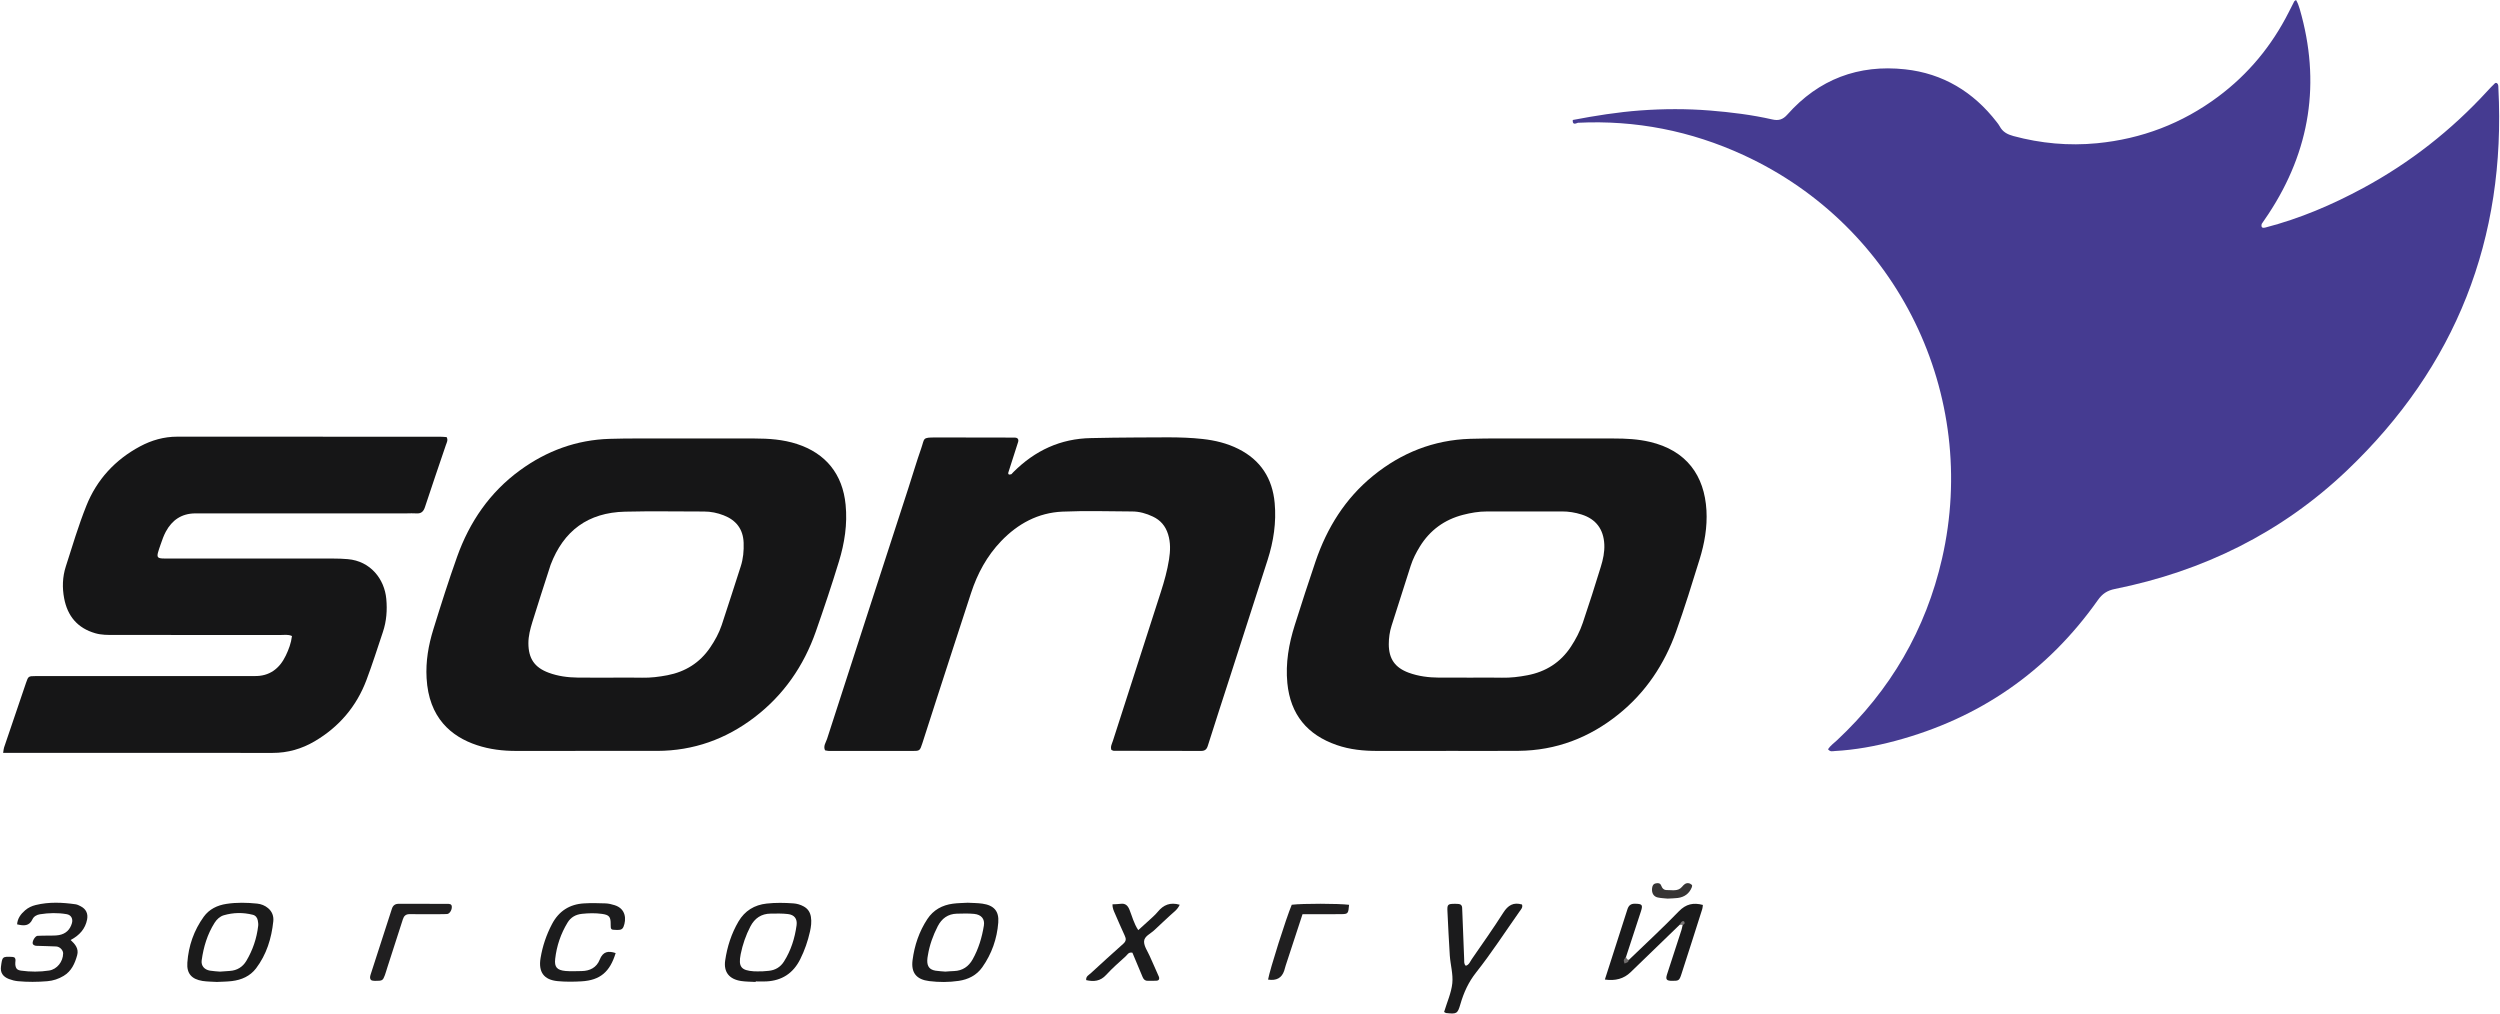 <svg width="148" height="60" viewBox="0 0 148 60" fill="none" xmlns="http://www.w3.org/2000/svg">
<g clip-path="url(#clip0_18_168)">
<path d="M134.107 13.471C136.141 12.944 138.058 12.127 139.902 11.13C142.675 9.631 145.121 7.712 147.252 5.391C147.394 5.236 147.538 5.082 147.692 4.938C147.768 4.867 147.848 4.928 147.877 4.996C147.907 5.065 147.902 5.151 147.905 5.231C148.362 14.136 145.393 21.706 138.94 27.851C135.072 31.534 130.435 33.816 125.201 34.867C124.744 34.959 124.458 35.152 124.195 35.523C121.209 39.752 117.199 42.523 112.2 43.861C111.024 44.175 109.827 44.395 108.607 44.462C108.488 44.468 108.35 44.525 108.218 44.354C108.353 44.145 108.567 43.995 108.751 43.823C111.914 40.865 114.008 37.274 114.971 33.06C117.18 23.403 112.399 13.403 103.209 9.177C100.102 7.748 96.834 7.101 93.413 7.268C93.244 7.336 93.085 7.388 93.108 7.103C94.432 6.85 95.763 6.638 97.111 6.538C98.486 6.438 99.858 6.433 101.232 6.543C102.472 6.644 103.705 6.795 104.92 7.071C105.285 7.154 105.539 7.09 105.814 6.78C107.668 4.691 110.025 3.804 112.781 4.104C115.018 4.347 116.822 5.436 118.201 7.219C118.265 7.302 118.333 7.386 118.383 7.479C118.557 7.808 118.837 7.957 119.191 8.053C120.818 8.493 122.473 8.642 124.145 8.48C126.782 8.224 129.179 7.313 131.309 5.726C133.104 4.39 134.488 2.711 135.496 0.717C135.603 0.505 135.709 0.293 135.818 0.083C135.83 0.061 135.858 0.051 135.926 0C136.027 0.172 136.092 0.353 136.146 0.54C137.398 4.867 136.77 8.907 134.294 12.666C134.163 12.865 134.027 13.06 133.893 13.256C133.849 13.441 133.908 13.524 134.105 13.469L134.107 13.471Z" fill="#453B91"/>
<path d="M0.186 44.568C0.214 44.399 0.217 44.319 0.242 44.248C0.672 42.972 1.103 41.696 1.541 40.423C1.675 40.032 1.685 40.027 2.106 40.024C3.059 40.019 4.011 40.022 4.965 40.022C8.141 40.022 11.318 40.022 14.494 40.022C14.68 40.022 14.865 40.017 15.05 40.022C15.954 40.045 16.552 39.58 16.922 38.804C17.09 38.453 17.232 38.08 17.285 37.653C17.055 37.546 16.818 37.592 16.593 37.592C13.311 37.589 10.028 37.592 6.746 37.589C6.377 37.589 6.011 37.594 5.645 37.489C4.59 37.187 3.999 36.475 3.799 35.427C3.678 34.796 3.697 34.156 3.894 33.541C4.281 32.335 4.642 31.116 5.112 29.941C5.731 28.392 6.814 27.217 8.293 26.425C8.98 26.058 9.709 25.851 10.495 25.851C15.683 25.854 20.872 25.851 26.06 25.854C26.191 25.854 26.321 25.869 26.441 25.877C26.54 26.059 26.445 26.199 26.396 26.346C25.98 27.571 25.56 28.796 25.156 30.024C25.067 30.296 24.921 30.416 24.638 30.393C24.454 30.378 24.267 30.392 24.082 30.392C20.111 30.392 16.141 30.392 12.17 30.392C11.958 30.392 11.746 30.392 11.534 30.393C10.743 30.405 10.182 30.794 9.816 31.474C9.692 31.704 9.604 31.957 9.518 32.206C9.205 33.114 9.194 33.066 10.106 33.066C13.309 33.066 16.512 33.066 19.715 33.066C20.006 33.066 20.298 33.076 20.587 33.101C21.941 33.217 22.761 34.288 22.868 35.452C22.93 36.117 22.882 36.774 22.668 37.412C22.349 38.363 22.047 39.322 21.693 40.26C21.104 41.825 20.069 43.036 18.628 43.884C17.863 44.333 17.037 44.574 16.136 44.572C11.002 44.566 5.865 44.569 0.73 44.569H0.186V44.568Z" fill="#161617"/>
<path d="M101.022 30.213C100.905 28.165 99.852 26.665 97.663 26.157C96.962 25.993 96.25 25.959 95.535 25.959C93.841 25.959 92.146 25.959 90.451 25.959C89.314 25.96 88.175 25.944 87.038 25.978C84.873 26.046 82.959 26.806 81.287 28.167C79.639 29.508 78.56 31.242 77.881 33.235C77.456 34.487 77.048 35.743 76.651 37.003C76.298 38.118 76.097 39.257 76.211 40.439C76.393 42.3 77.388 43.502 79.136 44.107C79.92 44.379 80.733 44.457 81.557 44.455C82.908 44.453 84.259 44.455 85.608 44.455V44.452C87.038 44.452 88.468 44.463 89.897 44.45C92.123 44.43 94.09 43.674 95.816 42.286C97.425 40.994 98.531 39.33 99.221 37.402C99.728 35.985 100.175 34.545 100.618 33.106C100.908 32.168 101.078 31.203 101.022 30.213ZM94.768 33.553C94.429 34.664 94.073 35.77 93.702 36.87C93.534 37.372 93.288 37.842 92.997 38.286C92.38 39.223 91.507 39.769 90.418 39.976C89.925 40.07 89.427 40.131 88.92 40.12C88.339 40.105 87.757 40.116 87.174 40.116C86.512 40.116 85.851 40.12 85.189 40.115C84.578 40.11 83.974 40.037 83.396 39.825C82.584 39.526 82.218 39.002 82.216 38.14C82.216 37.771 82.266 37.403 82.38 37.046C82.759 35.866 83.133 34.682 83.511 33.5C83.64 33.095 83.832 32.719 84.054 32.358C84.651 31.388 85.512 30.762 86.608 30.479C87.066 30.362 87.536 30.277 88.018 30.279C89.501 30.284 90.983 30.281 92.464 30.277C92.866 30.276 93.255 30.34 93.636 30.461C94.482 30.731 94.931 31.33 94.975 32.226C94.997 32.682 94.901 33.124 94.768 33.553Z" fill="#161617"/>
<path d="M50.06 29.877C49.885 28.076 48.893 26.839 47.177 26.283C46.359 26.017 45.518 25.96 44.67 25.959C42.896 25.959 41.121 25.959 39.349 25.959C38.263 25.96 37.177 25.947 36.093 25.98C34.131 26.038 32.365 26.689 30.786 27.839C28.996 29.143 27.798 30.895 27.061 32.959C26.555 34.376 26.101 35.814 25.656 37.251C25.364 38.19 25.197 39.153 25.254 40.145C25.384 42.493 26.707 43.606 28.232 44.112C28.993 44.366 29.778 44.457 30.576 44.455C31.953 44.453 33.328 44.455 34.706 44.453C36.109 44.453 37.511 44.458 38.915 44.453C41.054 44.445 42.967 43.76 44.659 42.47C46.39 41.151 47.581 39.426 48.299 37.38C48.779 36.01 49.241 34.632 49.664 33.244C49.999 32.151 50.174 31.03 50.06 29.877ZM43.849 33.538C43.472 34.692 43.111 35.851 42.725 37.003C42.565 37.48 42.323 37.922 42.038 38.339C41.426 39.239 40.57 39.77 39.511 39.974C39.017 40.068 38.519 40.131 38.013 40.12C37.432 40.105 36.849 40.116 36.266 40.116C35.578 40.115 34.889 40.121 34.202 40.113C33.618 40.106 33.04 40.032 32.489 39.828C31.64 39.517 31.284 38.981 31.281 38.079C31.281 37.648 31.39 37.238 31.512 36.837C31.843 35.751 32.201 34.674 32.547 33.591C32.563 33.541 32.577 33.49 32.595 33.441C33.368 31.41 34.818 30.345 36.995 30.291C38.556 30.251 40.117 30.284 41.679 30.282C42.081 30.282 42.472 30.363 42.841 30.507C43.573 30.79 43.993 31.32 44.023 32.128C44.04 32.608 44 33.078 43.849 33.538Z" fill="#161617"/>
<path d="M59.884 28.064C59.921 28.026 59.956 27.985 59.992 27.948C61.263 26.677 62.779 25.963 64.595 25.935C65.469 25.922 66.342 25.896 67.216 25.899C68.538 25.905 69.864 25.841 71.185 25.987C71.927 26.068 72.642 26.24 73.312 26.576C74.633 27.238 75.328 28.324 75.461 29.779C75.565 30.928 75.395 32.048 75.044 33.143C74.3 35.457 73.555 37.771 72.811 40.083C72.374 41.441 71.928 42.796 71.5 44.159C71.432 44.377 71.314 44.455 71.106 44.455C69.384 44.452 67.663 44.452 65.943 44.447C65.893 44.447 65.843 44.414 65.795 44.395C65.724 44.202 65.825 44.039 65.882 43.864C66.832 40.922 67.775 37.979 68.724 35.038C68.927 34.407 69.104 33.772 69.207 33.118C69.285 32.62 69.305 32.121 69.149 31.625C68.997 31.138 68.704 30.795 68.247 30.58C67.86 30.396 67.452 30.28 67.024 30.279C65.647 30.271 64.268 30.228 62.894 30.289C61.457 30.353 60.257 31.002 59.265 32.037C58.426 32.913 57.863 33.955 57.489 35.099C56.797 37.208 56.117 39.32 55.431 41.431C55.155 42.285 54.885 43.142 54.605 43.996C54.457 44.45 54.45 44.457 54.005 44.457C52.363 44.46 50.721 44.457 49.078 44.457C49.001 44.457 48.923 44.432 48.842 44.419C48.723 44.164 48.895 43.953 48.961 43.746C50.558 38.794 52.169 33.844 53.776 28.895C54.029 28.115 54.26 27.329 54.531 26.556C54.748 25.944 54.581 25.894 55.392 25.899C56.584 25.905 57.776 25.899 58.967 25.901C59.338 25.901 59.709 25.899 60.08 25.907C60.248 25.91 60.32 26.01 60.272 26.167C60.09 26.746 59.901 27.324 59.715 27.904C59.641 28.094 59.722 28.125 59.888 28.069L59.884 28.064Z" fill="#161617"/>
<path d="M99.44 54.743C98.47 55.681 97.5 56.62 96.53 57.557C96.136 57.938 95.629 58.081 95.008 57.989C95.106 57.684 95.202 57.386 95.298 57.088C95.646 56.007 95.993 54.928 96.338 53.846C96.409 53.622 96.523 53.495 96.79 53.5C97.21 53.508 97.271 53.559 97.145 53.947C96.852 54.85 96.555 55.752 96.258 56.656C96.179 56.852 96.27 56.873 96.43 56.825C97.419 55.872 98.43 54.94 99.385 53.953C99.812 53.513 100.251 53.422 100.81 53.572C100.797 53.663 100.797 53.743 100.774 53.814C100.367 55.095 99.96 56.377 99.544 57.656C99.415 58.057 99.382 58.067 98.986 58.065C98.662 58.065 98.592 57.987 98.686 57.691C98.968 56.812 99.258 55.936 99.542 55.059C99.574 54.96 99.59 54.854 99.614 54.753C99.564 54.615 99.499 54.716 99.441 54.743H99.44Z" fill="#1A1A1B"/>
<path d="M58.151 53.495C57.865 53.455 57.572 53.458 57.287 53.442C56.991 53.46 56.698 53.46 56.412 53.498C55.779 53.582 55.256 53.867 54.9 54.407C54.412 55.147 54.136 55.973 54.023 56.842C53.927 57.595 54.26 57.99 55.011 58.081C55.591 58.153 56.175 58.153 56.751 58.068C57.317 57.986 57.814 57.74 58.151 57.261C58.711 56.468 59.024 55.574 59.098 54.612C59.15 53.935 58.837 53.591 58.151 53.495ZM58.246 54.791C58.133 55.496 57.929 56.179 57.575 56.804C57.339 57.219 56.981 57.467 56.488 57.486C56.329 57.49 56.172 57.505 55.965 57.519C55.802 57.504 55.591 57.497 55.382 57.464C55.034 57.404 54.889 57.219 54.894 56.861C54.895 56.756 54.913 56.651 54.932 56.547C55.031 55.944 55.236 55.375 55.514 54.834C55.749 54.379 56.115 54.104 56.642 54.09C56.984 54.082 57.329 54.069 57.668 54.102C58.09 54.144 58.309 54.398 58.246 54.791Z" fill="#1B1B1C"/>
<path d="M15.871 53.763C15.686 53.607 15.464 53.518 15.223 53.493C14.617 53.432 14.008 53.417 13.405 53.51C12.869 53.591 12.389 53.819 12.062 54.271C11.478 55.082 11.159 55.999 11.091 56.991C11.046 57.633 11.344 57.967 11.986 58.072C12.273 58.116 12.566 58.113 12.839 58.131C13.147 58.115 13.438 58.115 13.726 58.08C14.296 58.012 14.805 57.79 15.158 57.327C15.78 56.506 16.073 55.554 16.179 54.541C16.211 54.238 16.111 53.963 15.871 53.763ZM15.285 54.807C15.199 55.55 14.963 56.246 14.582 56.886C14.368 57.244 14.036 57.451 13.607 57.479C13.423 57.49 13.239 57.505 13.024 57.52C12.844 57.504 12.632 57.497 12.423 57.461C12.099 57.404 11.894 57.174 11.94 56.848C12.049 56.062 12.274 55.307 12.705 54.627C12.837 54.42 13.023 54.249 13.249 54.183C13.814 54.019 14.393 54.009 14.967 54.155C15.13 54.195 15.232 54.326 15.262 54.494C15.28 54.597 15.297 54.705 15.285 54.807Z" fill="#1B1B1B"/>
<path d="M48.006 54.281C47.961 53.999 47.822 53.792 47.574 53.658C47.387 53.556 47.187 53.496 46.971 53.48C46.443 53.442 45.915 53.433 45.389 53.491C44.662 53.569 44.093 53.918 43.719 54.552C43.3 55.266 43.05 56.045 42.931 56.858C42.831 57.545 43.169 57.967 43.868 58.075C44.152 58.118 44.447 58.115 44.737 58.131V58.1C44.947 58.1 45.159 58.11 45.369 58.1C46.294 58.052 46.961 57.615 47.375 56.782C47.637 56.259 47.824 55.713 47.951 55.147C48.014 54.865 48.054 54.575 48.006 54.281ZM47.158 54.774C47.054 55.537 46.826 56.266 46.412 56.921C46.203 57.252 45.894 57.439 45.498 57.474C45.314 57.49 45.131 57.504 45.131 57.504C44.841 57.504 44.735 57.509 44.629 57.502C43.879 57.451 43.699 57.237 43.849 56.486C43.964 55.918 44.152 55.368 44.422 54.849C44.677 54.36 45.068 54.092 45.621 54.086C45.963 54.081 46.308 54.072 46.647 54.112C47.023 54.155 47.21 54.39 47.158 54.774Z" fill="#1B1A1B"/>
<path d="M4.18 55.647C4.455 55.898 4.673 56.165 4.569 56.545C4.433 57.037 4.231 57.494 3.768 57.772C3.47 57.951 3.147 58.06 2.799 58.088C2.218 58.136 1.637 58.141 1.058 58.086C0.878 58.07 0.694 58.02 0.525 57.956C0.177 57.82 0.009 57.583 0.058 57.221C0.136 56.643 0.126 56.613 0.75 56.651C0.878 56.66 0.926 56.744 0.917 56.867C0.912 56.946 0.897 57.025 0.906 57.103C0.932 57.338 1.013 57.429 1.248 57.462C1.801 57.538 2.356 57.54 2.907 57.456C3.379 57.383 3.733 56.929 3.738 56.441C3.74 56.257 3.551 56.045 3.329 56.031C2.933 56.006 2.538 56.011 2.142 55.992C2.076 55.989 1.988 55.951 1.952 55.9C1.867 55.781 2.064 55.413 2.22 55.401C2.43 55.385 2.642 55.395 2.854 55.388C3.064 55.383 3.279 55.395 3.486 55.358C3.884 55.289 4.145 55.047 4.258 54.653C4.332 54.392 4.211 54.163 3.945 54.119C3.42 54.028 2.892 54.042 2.367 54.124C2.177 54.153 2 54.253 1.922 54.422C1.733 54.83 1.417 54.819 1.012 54.721C1.038 54.369 1.23 54.112 1.487 53.89C1.669 53.733 1.886 53.632 2.119 53.576C2.902 53.385 3.69 53.422 4.476 53.534C4.577 53.549 4.677 53.6 4.771 53.648C5.092 53.811 5.223 54.081 5.157 54.431C5.049 54.991 4.705 55.37 4.185 55.647H4.18Z" fill="#1D1C1D"/>
<path d="M85.49 59.911C85.669 59.318 85.919 58.772 85.977 58.207C86.032 57.671 85.866 57.115 85.828 56.565C85.769 55.696 85.734 54.826 85.689 53.955C85.668 53.546 85.706 53.506 86.129 53.506C86.209 53.506 86.288 53.508 86.366 53.518C86.487 53.531 86.55 53.611 86.558 53.725C86.571 53.908 86.575 54.094 86.581 54.278C86.614 55.122 86.644 55.966 86.68 56.81C86.686 56.933 86.656 57.07 86.778 57.173C86.974 57.115 87.03 56.925 87.129 56.782C87.758 55.87 88.4 54.966 88.995 54.031C89.274 53.592 89.594 53.397 90.102 53.546C90.165 53.721 90.044 53.836 89.955 53.962C89.104 55.17 88.299 56.415 87.384 57.572C86.927 58.151 86.651 58.77 86.455 59.447C86.29 60.017 86.235 60.04 85.609 59.972C85.585 59.969 85.563 59.949 85.49 59.909V59.911Z" fill="#1B1B1C"/>
<path d="M36.447 56.42C36.108 57.535 35.533 58.027 34.434 58.095C33.961 58.123 33.481 58.128 33.011 58.083C32.191 58.004 31.865 57.542 32.001 56.719C32.118 56.012 32.345 55.34 32.679 54.705C33.083 53.937 33.719 53.528 34.578 53.48C34.998 53.455 35.422 53.465 35.844 53.48C36.025 53.486 36.21 53.531 36.384 53.586C37.069 53.801 37.084 54.44 36.91 54.868C36.821 55.089 36.614 55.051 36.432 55.049C36.17 55.046 36.149 55.019 36.152 54.724C36.157 54.276 36.069 54.163 35.638 54.102C35.243 54.047 34.848 54.057 34.452 54.099C34.085 54.137 33.792 54.302 33.603 54.612C33.199 55.272 32.954 55.998 32.867 56.764C32.81 57.254 32.977 57.436 33.482 57.482C33.797 57.51 34.115 57.49 34.431 57.487C34.926 57.482 35.323 57.272 35.502 56.813C35.695 56.32 36.017 56.279 36.445 56.421L36.447 56.42Z" fill="#1C1C1D"/>
<path d="M69.839 53.561C69.697 53.872 69.462 54.009 69.277 54.188C68.972 54.483 68.649 54.756 68.35 55.052C68.128 55.271 67.739 55.418 67.729 55.731C67.721 56.017 67.937 56.31 68.063 56.598C68.242 57.009 68.432 57.414 68.608 57.827C68.653 57.931 68.615 58.045 68.484 58.057C68.3 58.072 68.115 58.063 67.929 58.062C67.777 58.062 67.696 57.969 67.641 57.837C67.439 57.352 67.234 56.867 67.039 56.4C66.808 56.348 66.739 56.524 66.635 56.618C66.244 56.974 65.842 57.322 65.488 57.711C65.142 58.091 64.751 58.128 64.302 58.023C64.282 57.793 64.453 57.726 64.562 57.626C65.204 57.035 65.848 56.449 66.501 55.868C66.666 55.719 66.679 55.584 66.583 55.387C66.378 54.959 66.201 54.518 66.007 54.086C65.931 53.917 65.855 53.751 65.857 53.536C66.024 53.526 66.181 53.528 66.337 53.506C66.625 53.466 66.767 53.611 66.868 53.862C67.024 54.249 67.12 54.663 67.385 55.064C67.596 54.872 67.788 54.705 67.974 54.531C68.168 54.35 68.374 54.18 68.54 53.978C68.874 53.572 69.273 53.395 69.841 53.562L69.839 53.561Z" fill="#1C1C1D"/>
<path d="M22.216 58.068C22.18 58.065 22.099 58.067 22.024 58.047C21.94 58.023 21.91 57.946 21.908 57.865C21.908 57.813 21.92 57.759 21.936 57.709C22.357 56.405 22.781 55.1 23.201 53.796C23.266 53.596 23.396 53.503 23.61 53.505C24.562 53.51 25.512 53.505 26.464 53.508C26.591 53.508 26.747 53.501 26.748 53.687C26.752 53.889 26.609 54.097 26.472 54.109C26.315 54.12 26.156 54.119 25.997 54.119C25.416 54.119 24.835 54.127 24.254 54.117C24.03 54.114 23.913 54.221 23.852 54.415C23.544 55.368 23.236 56.322 22.93 57.274C22.882 57.424 22.84 57.578 22.786 57.726C22.665 58.05 22.637 58.067 22.216 58.067V58.068Z" fill="#201F20"/>
<path d="M75.069 57.992C75.171 57.403 76.141 54.346 76.472 53.561C77.138 53.481 79.233 53.485 79.866 53.564C79.821 54.082 79.804 54.111 79.422 54.117C78.894 54.125 78.364 54.119 77.836 54.119C77.601 54.119 77.366 54.119 77.11 54.119C76.769 55.16 76.439 56.16 76.113 57.16C76.08 57.261 76.058 57.363 76.025 57.464C75.882 57.895 75.564 58.071 75.07 57.992H75.069Z" fill="#201F20"/>
<path d="M98.713 53.197C98.561 53.18 98.347 53.175 98.144 53.132C97.894 53.079 97.774 52.874 97.802 52.593C97.816 52.457 97.862 52.333 98.013 52.298C98.147 52.266 98.284 52.271 98.342 52.425C98.403 52.589 98.501 52.697 98.685 52.692C98.993 52.685 99.329 52.786 99.572 52.503C99.68 52.377 99.784 52.263 99.961 52.285C100.032 52.293 100.105 52.338 100.16 52.387C100.183 52.407 100.173 52.485 100.155 52.528C100.004 52.904 99.716 53.109 99.322 53.16C99.14 53.185 98.955 53.183 98.713 53.198V53.197Z" fill="#363434"/>
<path d="M96.43 56.825C96.41 56.87 96.402 56.931 96.367 56.956C96.311 56.997 96.238 57.014 96.172 57.042C96.156 56.972 96.116 56.898 96.131 56.837C96.147 56.77 96.213 56.718 96.258 56.658C96.295 56.736 96.324 56.819 96.43 56.827V56.825Z" fill="#6F6C6C"/>
<path d="M99.44 54.743C99.478 54.683 99.506 54.614 99.556 54.569C99.609 54.521 99.693 54.499 99.723 54.596C99.748 54.675 99.701 54.736 99.614 54.753C99.556 54.749 99.498 54.746 99.441 54.743H99.44Z" fill="#797576"/>
</g>
<defs>
<clipPath id="clip0_18_168">
<rect width="147.9" height="60" fill="white" transform="translate(0.05)"/>
</clipPath>
</defs>
</svg>
